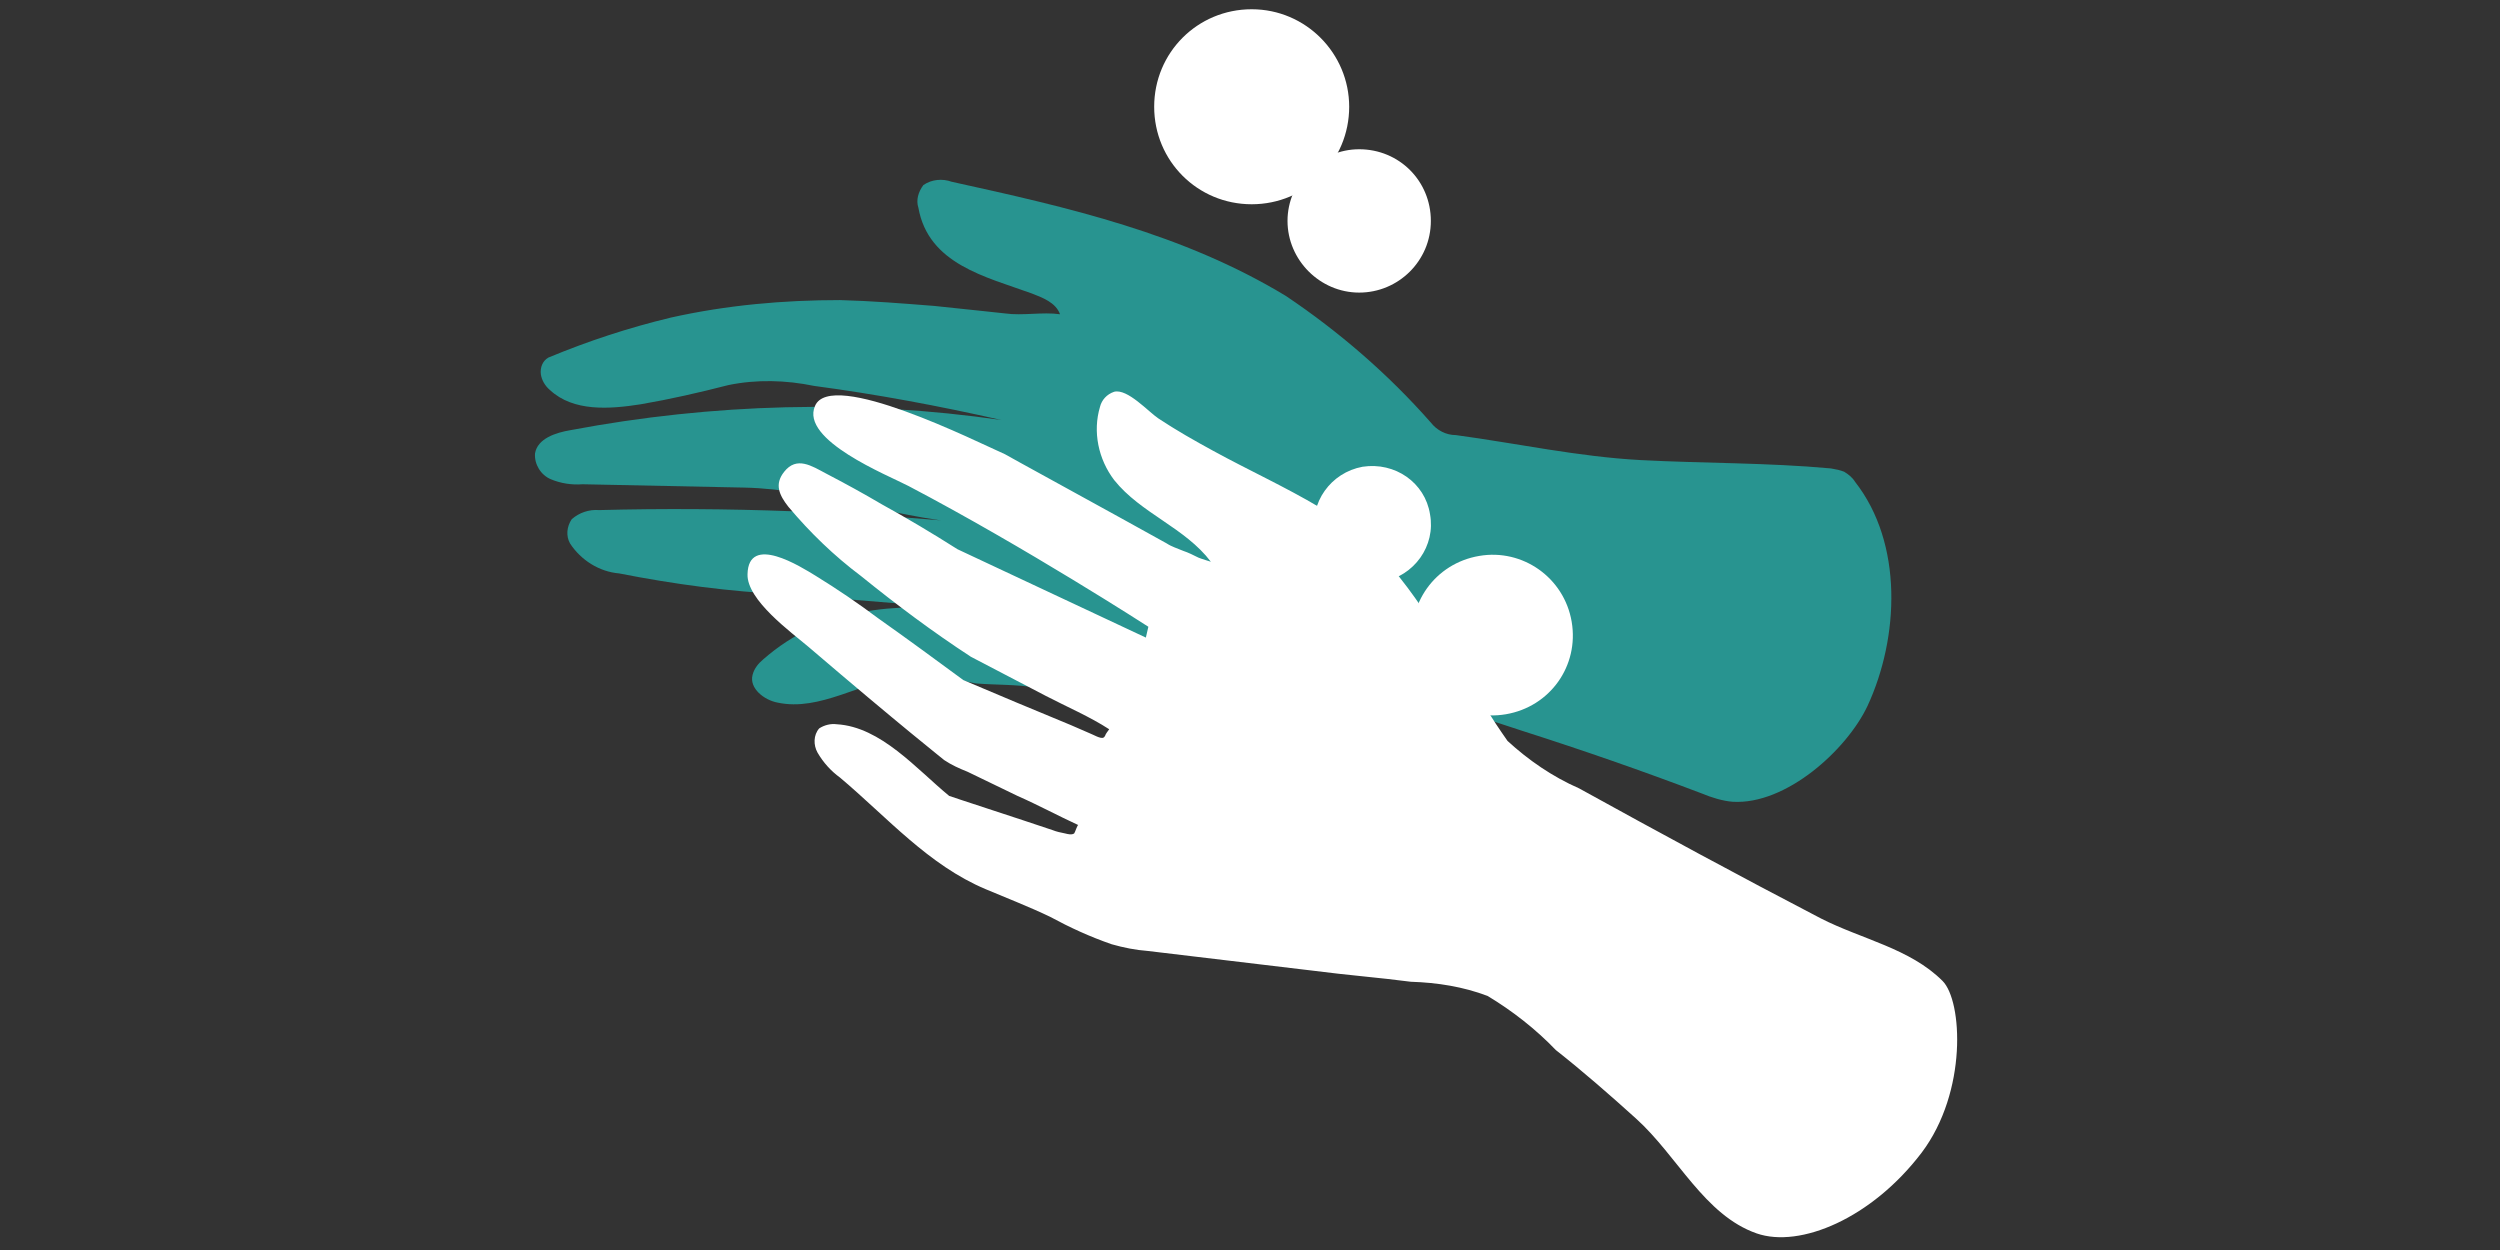 <?xml version="1.0" encoding="utf-8"?>
<!-- Generator: Adobe Illustrator 26.0.2, SVG Export Plug-In . SVG Version: 6.00 Build 0)  -->
<svg version="1.1" id="レイヤー_1" xmlns="http://www.w3.org/2000/svg" xmlns:xlink="http://www.w3.org/1999/xlink" x="0px"
	 y="0px" viewBox="0 0 300 150" style="enable-background:new 0 0 300 150;" xml:space="preserve">
<rect x="0" y="0" width="300" height="150" fill="#333333" stroke="none"/>
<style type="text/css">
	.st0{display:none;fill:#5BB868;}
	.st1{fill:#289490;}
	.st2{fill:#FFFFFF;}
	.st3{display:none;}
	.st4{display:inline;fill:#FFFFFF;}
	.st5{display:inline;}
	.st6{fill:#FFFFFF;stroke:#59B2AF;stroke-width:4;}
	.st7{fill:none;}
	.st8{fill:none;stroke:#FFFFFF;stroke-width:2;}
	.st9{fill:none;stroke:#59B2AF;stroke-width:2;}
	.st10{fill:none;stroke:#59B2AF;stroke-width:2;stroke-linecap:round;}
	.st11{clip-path:url(#SVGID_00000021087787988595605910000000374681076590022803_);}
	.st12{fill:none;stroke:#289490;stroke-width:2;stroke-linecap:round;stroke-linejoin:round;}
</style>
<rect x="-22.8" y="-25.6" class="st0" width="349.9" height="203.5"/>
<g id="グループ_2521_00000071517854736803026250000008419427750495439263_" transform="translate(-2716.098 13860.611)">
	<path id="パス_5228_00000065059886008716291450000006017530563545464713_" class="st1" d="M2796.6-13822.5
		c-5,1.2-9.9,2.8-14.7,4.8c-0.7,0.4-1,1.2-0.9,2c0.1,0.7,0.5,1.4,1.1,1.9c2.8,2.6,7.1,2.3,10.9,1.7c3.5-0.6,7-1.4,10.5-2.3
		c3.4-0.7,6.9-0.6,10.3,0.1c7.5,1,15,2.4,22.5,4.1c-17.2-2.5-34.7-2-51.7,1.2c-1.8,0.3-4,1-4.3,2.8c-0.1,1.3,0.7,2.6,1.9,3.1
		c1.2,0.5,2.5,0.7,3.8,0.6l19.4,0.4c9.5,0.2,19.2,4.1,28.7,4.4c-15.3-1.5-30.7-2.1-46.1-1.7c-1.2-0.1-2.4,0.3-3.3,1.1
		c-0.6,0.9-0.7,2-0.2,2.9c1.3,2,3.5,3.4,5.9,3.6c6.6,1.3,13.3,2.2,20,2.5l22,1.8c-9-0.7-17.5-0.3-24.7,6c-0.6,0.5-1.1,1.1-1.3,1.9
		c-0.4,1.6,1.4,3,3,3.3c5.1,1.1,10-2.5,15.3-3.1c2.9,0,5.7,0.2,8.5,0.8c2.4,0.2,4.8,0.1,7.2,0.5c5,1.2,9.9,2.8,14.7,4.7
		c4.3,1.7,9,2.4,13.6,2.3c3.8-0.7,7.5-1.9,11-3.7c7-2.7,12.2-0.3,19.1,1.9c7.2,2.3,14.4,4.8,21.5,7.5c1.2,0.5,2.5,0.9,3.7,1
		c6.4,0.4,13.7-6.2,16.2-11.5c3.8-8.2,4.3-19.5-1.5-26.9c-0.3-0.5-0.8-0.9-1.3-1.2c-0.5-0.2-1-0.3-1.6-0.4c-7.6-0.7-15.2-0.6-22.8-1
		c-7.5-0.4-14.8-2-22.2-3c-1.2,0-2.3-0.6-3-1.5c-5.1-5.8-11-10.9-17.4-15.2c-12.4-7.5-26-10.6-40.1-13.7c-1.1-0.4-2.4-0.3-3.4,0.4
		c-0.6,0.8-0.9,1.8-0.6,2.7c1.2,6.8,8.1,8.3,13.6,10.3c1.3,0.5,2.9,1.1,3.4,2.5c-2.1-0.3-4.5,0.2-6.6-0.1l-2.8-0.3
		c-1.9-0.2-3.8-0.4-5.7-0.6c-3.8-0.3-7.5-0.6-11.3-0.7C2810.1-13824.6,2803.3-13824,2796.6-13822.5"/>
	<path id="パス_5229_00000121987205171616749690000012651380608575792571_" class="st2" d="M2885.4-13742.8
		c-3.8-0.5-7.7-0.8-11.5-1.3l-20.1-2.4c-1.4-0.1-2.9-0.4-4.3-0.8c-2.6-0.9-5-2-7.4-3.3c-2.5-1.2-5.1-2.2-7.7-3.3
		c-6.9-2.9-11.8-8.6-17.5-13.4c-1.1-0.8-2-1.8-2.7-3c-0.5-0.9-0.5-2.1,0.2-2.9c0.6-0.4,1.4-0.6,2.1-0.5c5.3,0.3,9.6,5.4,13.5,8.6
		l1.5,0.5l7.3,2.4l3.6,1.2c0.5,0.2,1,0.3,1.5,0.4c0.4,0.1,0.8,0.2,1.1,0c0.1-0.1,0.4-1.1,0.5-1c-2.4-1.1-4.8-2.4-7.3-3.5l-6-2.9
		c-1-0.4-1.9-0.8-2.8-1.4c-0.1-0.1-5.2-4.1-16.3-13.6c-2-1.7-7.4-5.6-7.3-8.7c0.1-4.9,6.4-0.9,8.2,0.2c2.6,1.6,5.1,3.3,7.5,5.1
		c3.4,2.4,6.8,4.9,10.2,7.4l6.4,2.7l6.5,2.7l2.3,1c0.3,0.1,1.3,0.7,1.6,0.5c0.1,0,0.1-0.1,0.2-0.2c0.1-0.3,0.3-0.5,0.5-0.8
		c-2.3-1.5-5.1-2.7-7.6-4l-9-4.7c-4.6-3-9-6.3-13.2-9.7c-3.2-2.4-6.1-5.2-8.7-8.3c-1.1-1.4-1.7-2.7-0.5-4.2c1.5-1.9,3.3-0.7,5,0.2
		c2.3,1.2,4.5,2.4,6.7,3.7c3.1,1.7,6.1,3.5,9.1,5.4l22.6,10.6l0.3-1.3c0,0-14.7-9.5-28.8-16.9c-2.5-1.3-13-5.5-11.2-9.6
		c1.9-4.5,19.4,4.3,22.8,5.8l1.8,1l12,6.6l5.6,3.1c0.6,0.4,1.3,0.6,2,0.9c0.6,0.2,1.2,0.5,1.8,0.8c0.2,0.1,1.5,0.5,1.5,0.5
		c-3.1-4.1-8.4-5.8-11.6-9.8c-1.9-2.5-2.6-5.8-1.7-8.8c0.2-0.8,0.8-1.5,1.7-1.8c1.6-0.4,4.1,2.4,5.3,3.2c2.1,1.4,4.4,2.7,6.6,3.9
		c4.2,2.3,8.6,4.3,12.8,6.8c2,1.1,3.9,2.5,5.7,4c1.7,1.7,3.3,3.6,4.8,5.6c2.4,3.2,4.4,6.6,6.7,9.9c1.6,2.9,3.4,5.8,5.3,8.5
		c2.5,2.3,5.4,4.3,8.6,5.7c9.6,5.3,19.2,10.5,29,15.6c4.9,2.5,10.7,3.6,14.6,7.5c2.4,2.4,3,13.3-2.5,20.6c-6,7.9-14.6,11.5-19.8,9.7
		c-6.3-2.2-9.5-9.3-14.5-13.8c-3.1-2.8-6.3-5.6-9.6-8.2c-2.4-2.5-5.2-4.7-8.2-6.5C2891.7-13742.2,2888.6-13742.7,2885.4-13742.8"/>
	<path id="パス_5230_00000098933158399839325390000015994288846452747195_" class="st2" d="M2878-13847.8
		c0,6.5-5.2,11.7-11.7,11.7s-11.7-5.2-11.7-11.7s5.2-11.7,11.7-11.7S2878-13854.2,2878-13847.8L2878-13847.8"/>
	<path id="パス_5231_00000043429231179476690700000008057831614980040638_" class="st2" d="M2887.8-13834.1c0,4.8-3.9,8.6-8.6,8.6
		s-8.6-3.9-8.6-8.6s3.9-8.6,8.6-8.6C2884-13842.7,2887.8-13838.9,2887.8-13834.1L2887.8-13834.1"/>
	<path id="パス_5232_00000171697428240774377380000015757587562221257649_" class="st2" d="M2904.7-13786
		c0.9,5.3-2.6,10.2-7.9,11.1c-5.3,0.9-10.2-2.6-11.1-7.9c-0.9-5.3,2.6-10.2,7.9-11.1C2898.8-13794.8,2903.8-13791.3,2904.7-13786
		C2904.7-13786,2904.7-13786,2904.7-13786"/>
	<path id="パス_5233_00000168815497164475783430000005051504249910740643_" class="st2" d="M2887.7-13798.9
		c0.7,3.8-1.9,7.4-5.7,8.1c-3.8,0.7-7.4-1.9-8.1-5.7s1.9-7.4,5.7-8.1c0,0,0,0,0,0C2883.5-13805.2,2887.1-13802.7,2887.7-13798.9"/>
</g>
<g id="グループ_2535_00000176731868882788131470000015125703981914079875_" transform="translate(-1654.593 12541.797) rotate(37)" class="st3">
	<path id="パス_5276_00000172417037701676690700000017473139365116182965_" class="st4" d="M-5724.2-11238.5
		c-2.4,1.8-5.9,1.2-7.6-1.2c0,0,0,0,0,0l-7.5-10.3c-2-2.8-2.8-6.2-2.2-9.6c0.6-3.3,2.5-6.2,5.2-8.2l0.4-0.3
		c5.7-4.1,13.6-2.8,17.7,2.8l7.5,10.3c1.8,2.4,1.2,5.9-1.2,7.6c0,0,0,0,0,0L-5724.2-11238.5z M-5726.7-11269.2c-3-0.5-6.1,0.3-8.6,2
		l-0.4,0.3c-2.4,1.7-4.1,4.3-4.7,7.2c-0.6,3.1,0.1,6.4,2,9l6.8,9.4c1.8,2.4,5.2,3,7.6,1.2c0,0,0,0,0,0l10.3-7.5
		c2.4-1.8,3-5.2,1.2-7.6c0,0,0,0,0,0l-6.8-9.4C-5721-11267.1-5723.7-11268.7-5726.7-11269.2"/>
	
		<rect id="長方形_2855_00000120550671168067171690000015010950046921803692_" x="-5741" y="-11276.9" transform="matrix(0.587 0.809 -0.809 0.587 -11490.49 -7.154)" class="st4" width="5.5" height="12.6"/>
	<path id="パス_5277_00000124150014421759461550000009884942750739151515_" class="st4" d="M-5712.5-11247.7l-12,8.7
		c-2.2,1.6-5.4,1.1-7-1.1c0,0,0,0,0,0l-9.3-12.8l20.1-14.6l9.3,12.8C-5709.7-11252.4-5710.2-11249.3-5712.5-11247.7
		C-5712.5-11247.7-5712.5-11247.7-5712.5-11247.7"/>
	<path id="パス_5278_00000083083057427330925310000016391930954754279554_" class="st4" d="M-5744.9-11284.5l-5.3,3.8l3.3,4.1
		l5.1-3.7L-5744.9-11284.5z"/>
	<path id="パス_5279_00000150817193315716753030000011595025180196190635_" class="st4" d="M-5741.1-11270.3l-5.4-7.4l3.8-2.8
		l5.4,7.4L-5741.1-11270.3z M-5744.9-11277.4l4,5.6l2-1.5l-4-5.6L-5744.9-11277.4z"/>
	<path id="パス_5280_00000097493790054146166910000008299059502060510871_" class="st4" d="M-5723.9-11294.7L-5723.9-11294.7
		c0.1,0.2,0.1,0.3-0.1,0.4c0,0,0,0,0,0l-16.5,10.1c-0.1,0.1-0.3,0-0.4-0.1c0,0,0,0,0,0l0,0c-0.1-0.1,0-0.3,0.1-0.4c0,0,0,0,0,0
		l16.5-10.1C-5724.1-11294.8-5723.9-11294.8-5723.9-11294.7C-5723.9-11294.7-5723.9-11294.7-5723.9-11294.7"/>
	<path id="パス_5281_00000150070874750181437040000014326492817354284955_" class="st4" d="M-5728.5-11300.4L-5728.5-11300.4
		c0.1,0.1,0.2,0.3,0.1,0.4l-13.1,14.2c-0.1,0.1-0.3,0.1-0.4,0c0,0,0,0,0,0l0,0c-0.1-0.1-0.1-0.3,0-0.4c0,0,0,0,0,0l13.1-14.2
		C-5728.8-11300.5-5728.7-11300.5-5728.5-11300.4"/>
	<path id="パス_5282_00000102518157375160208040000001782336186919353248_" class="st4" d="M-5720.7-11287.5L-5720.7-11287.5
		c-0.1-0.2-0.2-0.3-0.3-0.2c0,0,0,0,0,0l-18.6,5.2c-0.1,0-0.2,0.2-0.2,0.3c0,0,0,0,0,0l0,0c0,0.1,0.2,0.2,0.3,0.2c0,0,0,0,0,0
		l18.6-5.2C-5720.7-11287.2-5720.6-11287.3-5720.7-11287.5C-5720.7-11287.5-5720.7-11287.5-5720.7-11287.5"/>
</g>
<g id="グループ_2690_00000088838140919021141000000017123956370815616392_" class="st3">
	
		<g id="グループ_2527_00000121267927586380257330000016301117445200047016_" transform="translate(-2586.033 13943.733)" class="st5">
		<path id="パス_5287_00000163766399993953798030000016474172277505675393_" class="st6" d="M3242.9-13834.3c0,0,2.1-7.5,9-7.3
			c7,0.2,8.1,6.4,17.6,0c0.1-0.2-2.8,7.3-7.1,7.3s-7.1-2.8-10.5-2.8S3242.9-13834.3,3242.9-13834.3z"/>
		<path id="パス_5288_00000096760100611970581610000006069327144363711123_" class="st2" d="M3242.9-13834.3c0,0,2.1-7.5,9-7.3
			c7,0.2,8.1,6.4,17.6,0c0.1-0.2-2.8,7.3-7.1,7.3s-7.1-2.8-10.5-2.8S3242.9-13834.3,3242.9-13834.3z"/>
	</g>
	
		<g id="グループ_2531_00000086664479403940271890000006244267815835039390_" transform="translate(-2576 13935.959)" class="st5">
		<g id="長方形_2857_00000154412209879140671320000002572632444850591160_" transform="translate(2729 913)">
			<rect x="463.9" y="-14771.6" class="st7" width="55" height="46"/>
			<rect x="464.9" y="-14770.6" class="st8" width="53" height="44"/>
		</g>
		<g id="グループ_2530_00000047037452158294660940000008428171156037189506_">
			<g id="長方形_2856_00000010993899463435990120000012783070560305921193_" transform="translate(2729 913)">
				<rect x="463.9" y="-14771.6" class="st2" width="29" height="46"/>
				<rect x="464.9" y="-14770.6" class="st8" width="27" height="44"/>
			</g>
			<g id="長方形_2858_00000065791532268962622070000016622869876543938229_" transform="translate(2732 916)">
				<rect x="463.9" y="-14771.6" class="st2" width="23" height="40"/>
				<rect x="464.9" y="-14770.6" class="st9" width="21" height="38"/>
			</g>
			<g id="グループ_2529_00000088835895197732711740000008973079152001130655_">
				
					<line id="線_49_00000074438665996484707860000001389419788928936879_" class="st10" x1="3211.4" y1="-13854.1" x2="3206.4" y2="-13844.1"/>
				
					<line id="線_50_00000031925921132674840490000010318528284597851581_" class="st10" x1="3216.4" y1="-13854.1" x2="3208.4" y2="-13837.1"/>
			</g>
		</g>
		<g id="グループ_2528_00000111189997984620983750000008362433979285048473_" transform="translate(-10.033 -1.072)">
			<path id="パス_5287-2_00000067918279708155621430000012518297385014796167_" class="st6" d="M3242.9-13834.3c0,0,2.1-7.5,9-7.3
				c7,0.2,8.1,6.4,17.6,0c0.1-0.2-2.8,7.3-7.1,7.3s-7.1-2.8-10.5-2.8S3242.9-13834.3,3242.9-13834.3z"/>
			<path id="パス_5288-2_00000029732990485224406380000003389535476075866498_" class="st2" d="M3242.9-13834.3c0,0,2.1-7.5,9-7.3
				c7,0.2,8.1,6.4,17.6,0c0.1-0.2-2.8,7.3-7.1,7.3s-7.1-2.8-10.5-2.8S3242.9-13834.3,3242.9-13834.3z"/>
		</g>
	</g>
</g>
<g class="st3">
	<g id="グループ_2578_00000075873232739950136320000006022002820921964177_" transform="translate(257 14857.135)" class="st5">
		<g>
			<defs>
				<rect id="SVGID_1_" x="464.9" y="-14769" width="59.8" height="40.3"/>
			</defs>
			<clipPath id="SVGID_00000140729036529350477190000016235284303861115045_">
				<use xlink:href="#SVGID_1_"  style="overflow:visible;"/>
			</clipPath>
			
				<g id="グループ_2578-2_00000128465937081415524070000004887795408218108825_" style="clip-path:url(#SVGID_00000140729036529350477190000016235284303861115045_);">
				<path id="パス_5382_00000067212130575048547270000012991124944107668919_" class="st2" d="M482.3-14752c0-1.7-0.2-3.3-0.5-5
					l-0.4-1.9c-0.3-1.6-0.5-3.3-0.5-5v-2.7c0-1.4-1.1-2.5-2.5-2.5h-8.5c-1.4,0-2.5,1.1-2.5,2.5v2.7c0,1.7-0.2,3.3-0.5,5l-0.4,1.9
					c-0.3,1.6-0.5,3.3-0.5,5v4.8h16.5V-14752z"/>
				<path id="パス_5383_00000114753952618728308780000003465248015025421759_" class="st2" d="M481.6-14745.5h-15.1
					c-0.9,0-1.7,0.8-1.7,1.7v2.2c0,0.9,0.8,1.7,1.7,1.7h1.2v8.3h3.3v-8.3h10.6c0.9,0,1.7-0.8,1.7-1.7v-2.2
					C483.3-14744.7,482.5-14745.5,481.6-14745.5"/>
				<path id="パス_5384_00000167355456408616711060000005362403215953129096_" class="st2" d="M523.6-14752c0-1.7-0.2-3.3-0.5-5
					l-0.4-1.9c-0.3-1.6-0.5-3.3-0.5-5v-2.7c0-1.4-1.1-2.5-2.5-2.5h-8.5c-1.4,0-2.5,1.1-2.5,2.5v2.7c0,1.7-0.2,3.3-0.5,5l-0.4,1.9
					c-0.3,1.6-0.5,3.3-0.5,5v4.8h16.5L523.6-14752z"/>
				<path id="パス_5385_00000105388434774625554870000014533696737247542952_" class="st2" d="M522.9-14745.5h-15.1
					c-0.9,0-1.7,0.8-1.7,1.7v2.2c0,0.9,0.8,1.7,1.7,1.7h10.6v8.5h3.3v-8.5h1.2c0.9,0,1.7-0.8,1.7-1.7v-2.2
					C524.6-14744.7,523.9-14745.5,522.9-14745.5"/>
				<path id="パス_5386_00000070804828511984286430000017639710051389697698_" class="st2" d="M494.7-14748.3
					c0.6,0,1.3-0.1,1.9-0.3l-7.5-7.5c-1,3.1,0.6,6.4,3.7,7.5C493.5-14748.4,494.1-14748.3,494.7-14748.3"/>
				<path id="パス_5387_00000161616252975934810130000002489615997775176110_" class="st2" d="M500.3-14752.2
					c1.1-3.1-0.6-6.4-3.6-7.5c-1.3-0.4-2.6-0.4-3.9,0L500.3-14752.2z"/>
				<path id="パス_5388_00000079476428317807899930000006511523386302818233_" class="st2" d="M501.5-14762.7c0-0.4,0-0.8,0-1.2
					v-2.7c0-1.4-1.1-2.5-2.5-2.5h-8.5c-1.4,0-2.5,1.1-2.5,2.5v2.7c0,0.3,0,0.7,0,1.2C491.9-14765.8,497.6-14765.8,501.5-14762.7"/>
				<path id="パス_5389_00000064328275048294754870000017394969517850473111_" class="st2" d="M502.3-14745.5h-0.9
					c-3.9,3-9.3,3-13.2,0h-0.9c-0.9,0-1.7,0.8-1.7,1.7v2.2c0,0.9,0.8,1.7,1.7,1.7h15.1c0.9,0,1.7-0.8,1.7-1.7v-2.2
					C504-14744.7,503.2-14745.5,502.3-14745.5"/>
				<path id="パス_5390_00000077319448177005286950000018076608191040680123_" class="st2" d="M494.7-14744.9
					c5.1,0,9.2-4.1,9.2-9.2s-4.1-9.2-9.2-9.2s-9.2,4.1-9.2,9.2c0,0,0,0,0,0C485.5-14749.1,489.7-14744.9,494.7-14744.9
					 M500.1-14759.5c2.6,2.6,3,6.7,0.9,9.7l-10.6-10.6C493.4-14762.5,497.5-14762.1,500.1-14759.5 M489.1-14759.2l10.7,10.7
					c-3.1,2.8-7.9,2.5-10.7-0.6C486.5-14751.9,486.5-14756.3,489.1-14759.2"/>
				
					<rect id="長方形_2879_00000061465687748960474900000017963710836317388947_" x="517.9" y="-14741.2" class="st2" width="4" height="10"/>
				
					<rect id="長方形_2882_00000079466248684266371660000000200502991263074461_" x="496.9" y="-14741.2" class="st2" width="4" height="10"/>
				
					<rect id="長方形_2884_00000005257704171736180850000001304337515595458465_" x="476.9" y="-14741.2" class="st2" width="4" height="10"/>
				
					<rect id="長方形_2880_00000019639543354530334560000008864907800811957906_" x="508.9" y="-14741.2" class="st2" width="4" height="10"/>
				
					<rect id="長方形_2881_00000139265648689431653100000002908762810413872034_" x="487.9" y="-14741.2" class="st2" width="4" height="10"/>
				
					<rect id="長方形_2883_00000169527460721390093350000000524581636852343955_" x="467.9" y="-14741.2" class="st2" width="4" height="10"/>
			</g>
		</g>
	</g>
	<g id="グループ_2579_00000169518411293254747740000013020099913833799342_" transform="translate(-1.929 -5.424)" class="st5">
		<path id="パス_5380_00000016056211316807764940000012951511402213225150_" class="st1" d="M763.6,85.8v3.7
			c0,0.3,0.2,0.5,0.5,0.5c0.1,0,0.2,0,0.3-0.1l2.6-1.9c0.2-0.2,0.3-0.5,0.1-0.7c0,0-0.1-0.1-0.1-0.1l-2.6-1.9
			c-0.2-0.2-0.6-0.1-0.7,0.1C763.6,85.5,763.6,85.6,763.6,85.8"/>
		<path id="パス_5381_00000065052086641261122740000017899521187644378790_" class="st1" d="M741,88.1l2.6,1.9
			c0.2,0.2,0.6,0.1,0.7-0.1c0.1-0.1,0.1-0.2,0.1-0.3v-3.7c0-0.3-0.2-0.5-0.5-0.5c-0.1,0-0.2,0-0.3,0.1l-2.6,1.9
			c-0.2,0.2-0.3,0.5-0.1,0.7C740.9,88,741,88,741,88.1"/>
		<line id="線_58_00000072245379690489436490000016458430420504192155_" class="st12" x1="742.5" y1="87.6" x2="765.5" y2="87.6"/>
	</g>
</g>
</svg>
